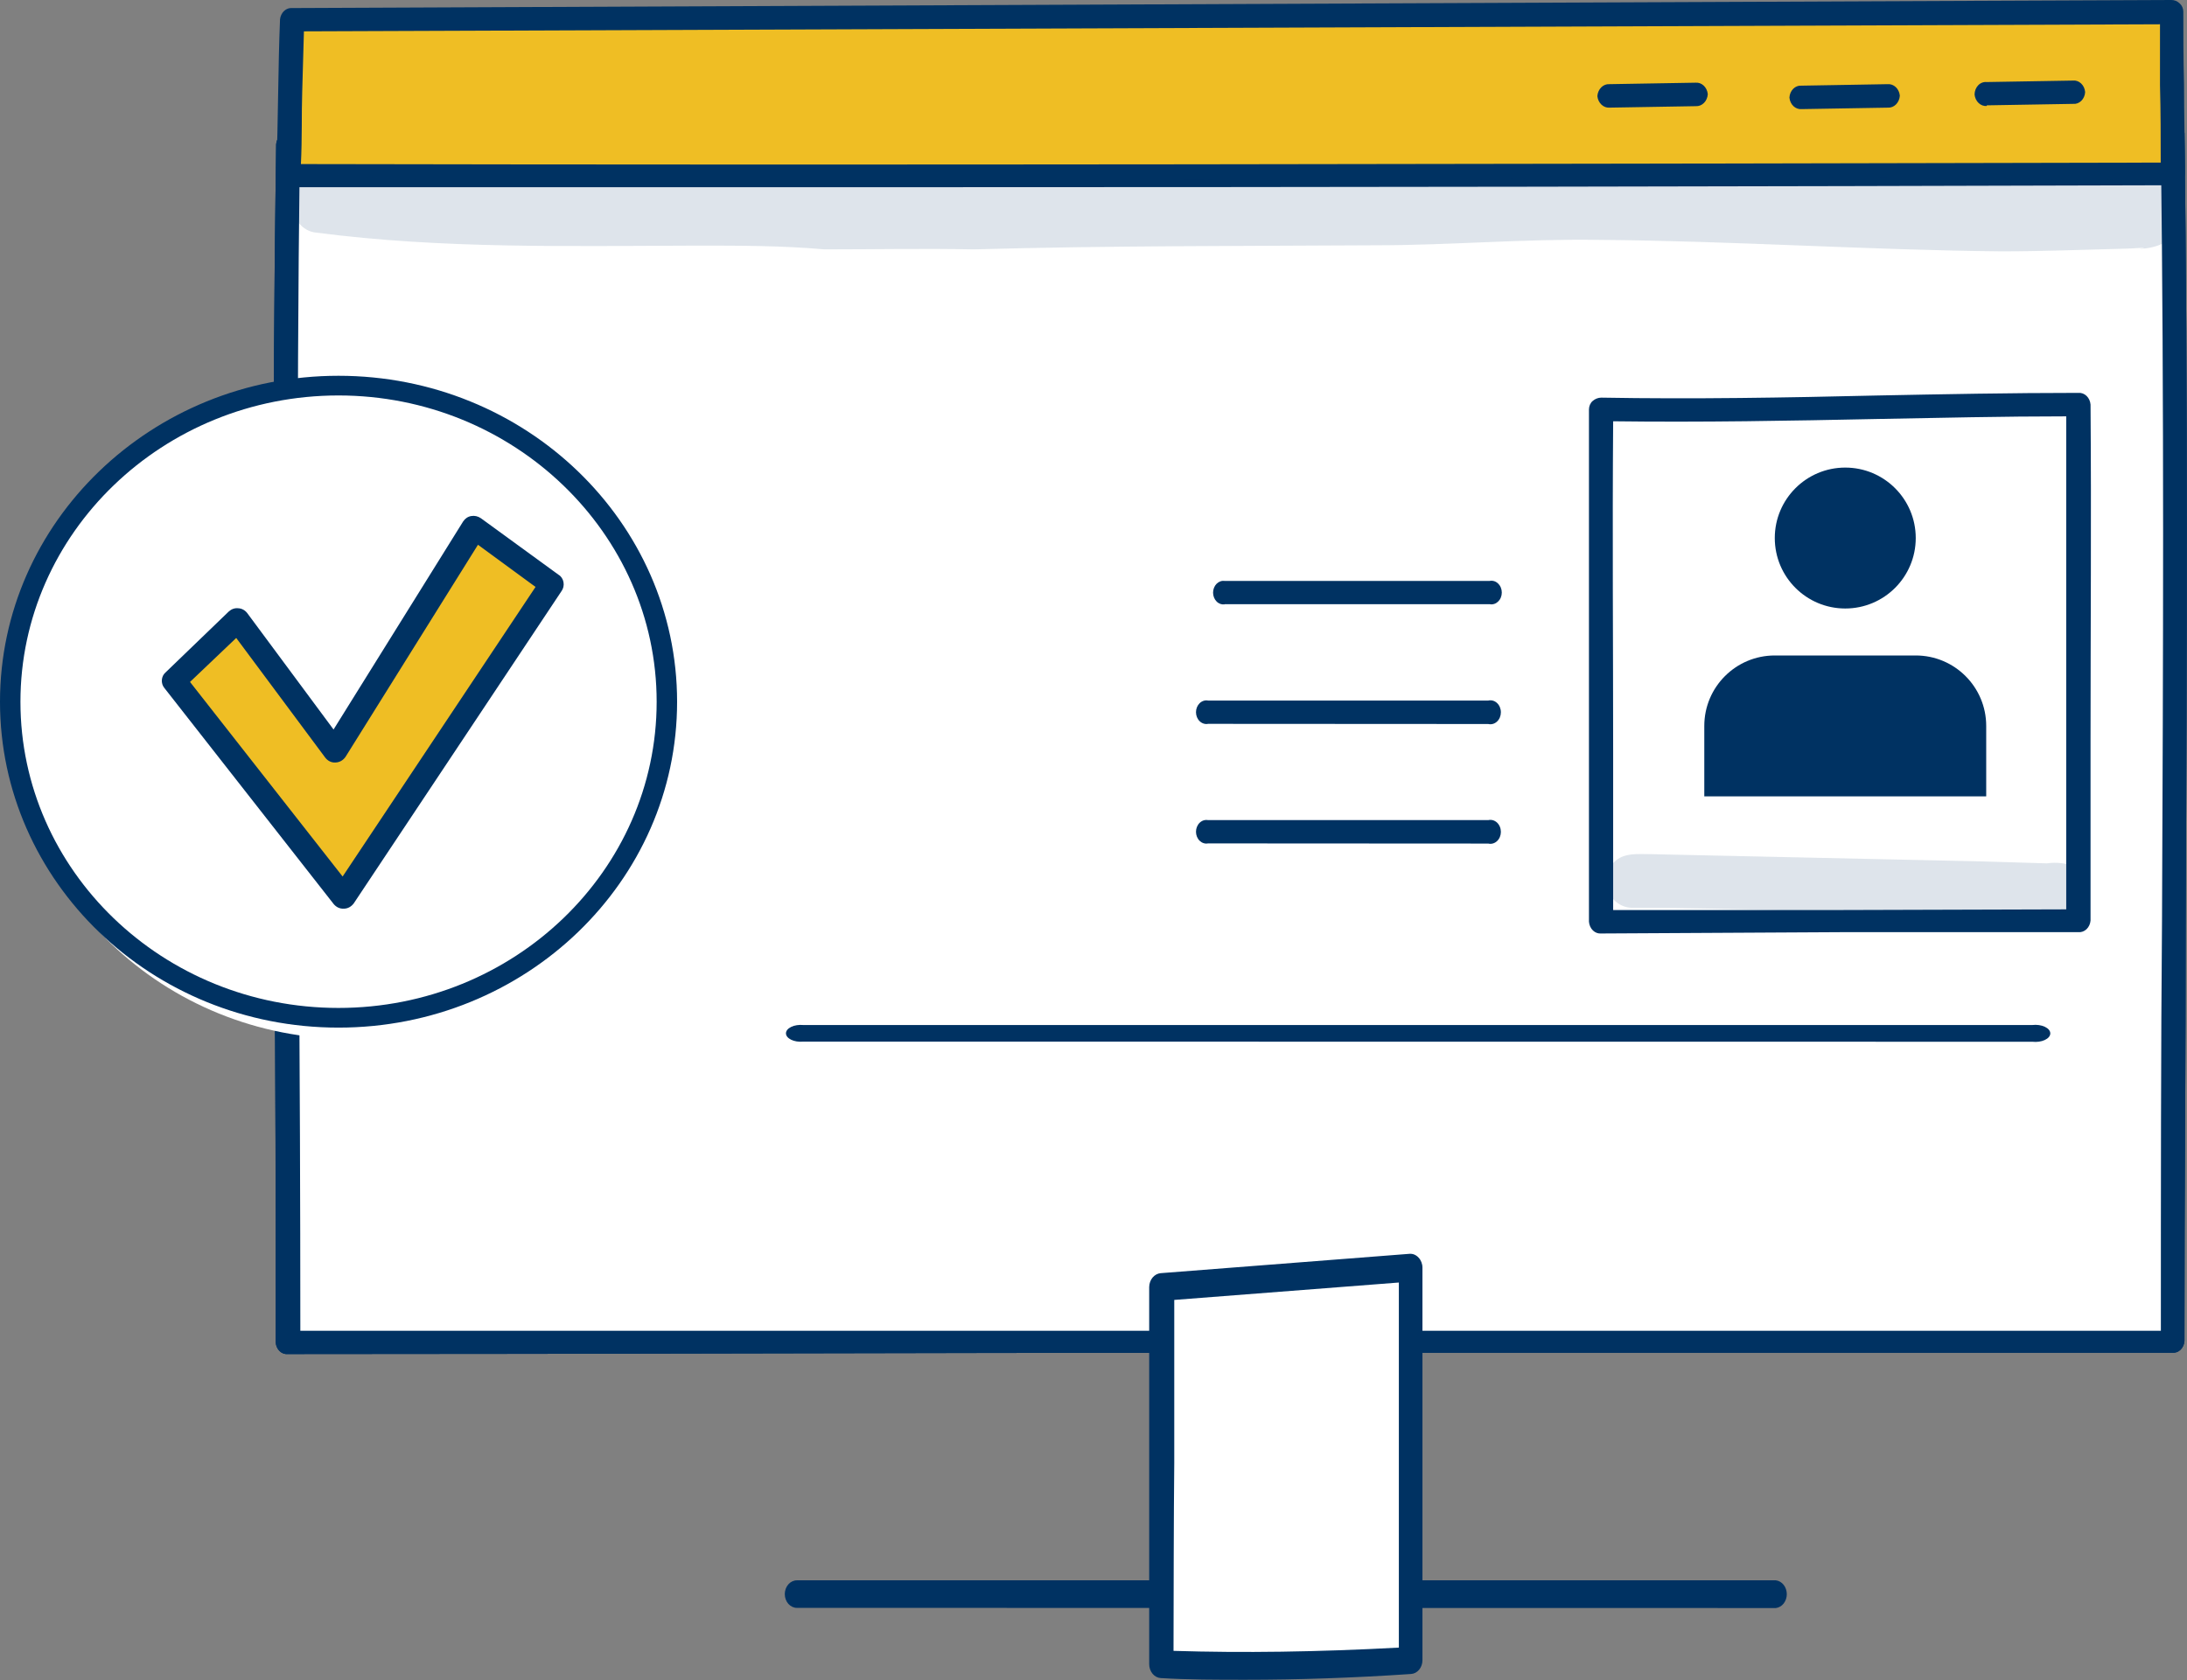 <svg width="95" height="73" viewBox="0 0 95 73" fill="none" xmlns="http://www.w3.org/2000/svg">
<rect x="0" y="0" width="95" height="73" fill="#808080" stroke="none"/>
<path d="M94.39 58.265C94.39 39.587 94.615 23.333 94.39 5.789C67.211 5.789 39.9 6.552 12.502 6.274C12.239 24.146 12.502 40.956 12.502 58.315C39.881 58.325 67.177 58.308 94.39 58.265Z" fill="white"/>
<path d="M12.502 58.836C12.438 58.843 12.374 58.835 12.312 58.813C12.251 58.791 12.195 58.756 12.146 58.709C12.097 58.661 12.057 58.604 12.028 58.538C11.998 58.473 11.981 58.402 11.976 58.33C11.976 52.534 11.976 46.709 11.914 41.078C11.876 29.821 11.82 18.179 11.995 6.267C12.008 6.125 12.067 5.995 12.162 5.902C12.256 5.81 12.377 5.761 12.502 5.768C28.318 5.924 44.359 5.768 59.868 5.554C71.188 5.418 82.889 5.283 94.365 5.283C94.492 5.271 94.619 5.316 94.717 5.41C94.815 5.503 94.877 5.637 94.89 5.782C95.04 17.352 94.996 28.302 94.946 39.894C94.946 45.804 94.89 51.913 94.89 58.265C94.885 58.339 94.868 58.41 94.839 58.475C94.81 58.541 94.77 58.599 94.721 58.647C94.672 58.694 94.616 58.731 94.555 58.753C94.493 58.776 94.429 58.785 94.365 58.779C80.769 58.779 66.923 58.779 53.533 58.779C40.144 58.779 26.223 58.836 12.502 58.836ZM13.021 6.794C12.877 18.536 12.933 29.978 12.989 41.07C13.021 46.545 13.046 52.192 13.046 57.824C26.579 57.824 40.288 57.824 53.558 57.824C66.829 57.824 80.45 57.824 93.865 57.824C93.865 51.65 93.865 45.704 93.915 39.951C93.965 28.545 94.008 17.737 93.865 6.359C82.564 6.359 71.05 6.502 59.912 6.63C44.559 6.751 28.699 6.937 13.04 6.787L13.021 6.794Z" fill="#003262"/>
<path d="M94.39 58.265C94.39 39.587 94.615 23.333 94.39 5.789C67.211 5.789 39.9 6.552 12.502 6.274C12.239 24.146 12.502 40.956 12.502 58.315C39.881 58.325 67.177 58.308 94.39 58.265Z" fill="white"/>
<path d="M12.502 58.836C12.438 58.843 12.374 58.835 12.312 58.813C12.251 58.791 12.195 58.756 12.146 58.709C12.097 58.661 12.057 58.604 12.028 58.538C11.998 58.473 11.981 58.402 11.976 58.33C11.976 52.534 11.976 46.709 11.914 41.078C11.876 29.821 11.82 18.179 11.995 6.267C12.008 6.125 12.067 5.995 12.162 5.902C12.256 5.81 12.377 5.761 12.502 5.768C28.318 5.924 44.359 5.768 59.868 5.554C71.188 5.418 82.889 5.283 94.365 5.283C94.492 5.271 94.619 5.316 94.717 5.41C94.815 5.503 94.877 5.637 94.89 5.782C95.04 17.352 94.996 28.302 94.946 39.894C94.946 45.804 94.89 51.913 94.89 58.265C94.885 58.339 94.868 58.41 94.839 58.475C94.81 58.541 94.77 58.599 94.721 58.647C94.672 58.694 94.616 58.731 94.555 58.753C94.493 58.776 94.429 58.785 94.365 58.779C80.769 58.779 66.923 58.779 53.533 58.779C40.144 58.779 26.223 58.836 12.502 58.836ZM13.021 6.794C12.877 18.536 12.933 29.978 12.989 41.07C13.021 46.545 13.046 52.192 13.046 57.824C26.579 57.824 40.288 57.824 53.558 57.824C66.829 57.824 80.45 57.824 93.865 57.824C93.865 51.65 93.865 45.704 93.915 39.951C93.965 28.545 94.008 17.737 93.865 6.359C82.564 6.359 71.05 6.502 59.912 6.63C44.559 6.751 28.699 6.937 13.04 6.787L13.021 6.794Z" fill="#003262"/>
<path d="M34.616 69.864C34.476 69.864 34.343 69.801 34.244 69.689C34.146 69.576 34.09 69.424 34.09 69.265C34.09 69.107 34.146 68.954 34.244 68.842C34.343 68.73 34.476 68.667 34.616 68.667H77.142C77.272 68.683 77.393 68.753 77.48 68.864C77.567 68.975 77.616 69.12 77.616 69.269C77.616 69.418 77.567 69.562 77.48 69.674C77.393 69.785 77.272 69.855 77.142 69.871L34.616 69.864Z" fill="#003262"/>
<path d="M50.469 55.92C50.469 61.217 50.469 66.243 50.469 72.317C54.096 72.452 57.692 72.367 61.313 72.167C61.313 66.685 61.313 59.534 61.313 55.057L50.469 55.92Z" fill="white"/>
<path d="M54.109 72.987C52.859 72.987 51.608 72.987 50.426 72.915C50.289 72.908 50.16 72.841 50.066 72.728C49.972 72.615 49.919 72.465 49.919 72.309C49.919 69.18 49.919 66.321 49.919 63.562C49.919 60.982 49.919 58.486 49.919 55.92C49.922 55.768 49.974 55.623 50.065 55.512C50.157 55.402 50.281 55.334 50.413 55.321L61.226 54.48C61.298 54.474 61.371 54.486 61.439 54.514C61.506 54.543 61.568 54.587 61.62 54.644C61.673 54.699 61.715 54.767 61.744 54.841C61.773 54.916 61.789 54.997 61.789 55.079V62.735C61.789 65.908 61.789 69.258 61.789 72.138C61.789 72.292 61.737 72.441 61.644 72.552C61.551 72.664 61.424 72.73 61.289 72.737C58.781 72.908 56.367 72.987 54.109 72.987ZM50.983 71.732C53.997 71.825 57.205 71.782 60.764 71.59V62.771C60.764 60.19 60.764 57.731 60.764 55.727L51.008 56.483C51.008 58.85 51.008 61.174 51.008 63.562C50.983 66.15 50.983 68.823 50.976 71.732H50.983Z" fill="#003262"/>
<path d="M12.696 0.856C12.602 3.037 12.627 5.133 12.521 7.6C39.925 7.657 67.073 7.6 94.39 7.536C94.39 5.283 94.322 2.339 94.322 0.506L12.696 0.856Z" fill="#EFBE24"/>
<path d="M40.232 8.134C30.726 8.134 21.514 8.134 12.521 8.134C12.381 8.136 12.246 8.08 12.139 7.978C12.092 7.932 12.055 7.875 12.03 7.811C12.005 7.747 11.993 7.677 11.995 7.607C12.045 6.324 12.064 5.154 12.083 4.042C12.102 2.93 12.12 1.897 12.164 0.834C12.181 0.693 12.245 0.564 12.343 0.473C12.44 0.383 12.564 0.339 12.69 0.35L94.315 0C94.45 -0.004 94.582 0.05 94.684 0.15C94.732 0.192 94.771 0.246 94.798 0.308C94.825 0.369 94.84 0.437 94.84 0.506C94.84 1.376 94.84 2.488 94.871 3.665C94.871 4.983 94.909 6.352 94.909 7.536C94.898 7.682 94.837 7.819 94.738 7.915C94.64 8.011 94.513 8.059 94.384 8.049C75.134 8.106 57.217 8.134 40.232 8.134ZM13.071 7.129C37.818 7.179 64.259 7.129 93.858 7.065C93.858 6.01 93.858 4.848 93.827 3.714C93.827 2.752 93.827 1.832 93.827 1.055L53.515 1.209L13.202 1.362C13.171 2.239 13.159 3.101 13.127 4.007C13.096 4.912 13.127 6.003 13.071 7.129Z" fill="#003262"/>
<path d="M69.919 4.677C69.791 4.687 69.665 4.641 69.566 4.548C69.467 4.455 69.403 4.323 69.387 4.178C69.397 4.031 69.457 3.894 69.554 3.797C69.651 3.7 69.777 3.649 69.906 3.657L73.659 3.593C73.786 3.583 73.911 3.629 74.009 3.722C74.107 3.815 74.17 3.948 74.184 4.092C74.174 4.239 74.115 4.376 74.017 4.473C73.921 4.57 73.794 4.62 73.665 4.613L69.912 4.677H69.919Z" fill="#003262"/>
<path d="M78.255 4.741C78.128 4.751 78.002 4.705 77.904 4.612C77.806 4.519 77.744 4.386 77.73 4.242C77.734 4.169 77.75 4.097 77.778 4.032C77.807 3.966 77.846 3.907 77.894 3.859C77.942 3.81 77.999 3.773 78.059 3.75C78.12 3.726 78.184 3.717 78.249 3.722L82.001 3.657C82.128 3.647 82.254 3.694 82.352 3.787C82.449 3.88 82.512 4.012 82.526 4.156C82.517 4.303 82.457 4.44 82.36 4.537C82.263 4.635 82.136 4.685 82.007 4.677L78.255 4.741Z" fill="#003262"/>
<path d="M86.298 4.606C86.171 4.616 86.045 4.569 85.947 4.476C85.849 4.383 85.787 4.251 85.772 4.107C85.773 4.031 85.787 3.956 85.815 3.886C85.842 3.817 85.882 3.755 85.931 3.704C85.98 3.653 86.038 3.615 86.102 3.591C86.165 3.567 86.231 3.558 86.298 3.565L90.05 3.501C90.178 3.489 90.304 3.534 90.402 3.628C90.501 3.721 90.563 3.855 90.575 4C90.572 4.072 90.555 4.144 90.526 4.209C90.498 4.274 90.459 4.333 90.41 4.38C90.362 4.428 90.306 4.464 90.245 4.487C90.184 4.51 90.12 4.519 90.056 4.513L86.304 4.577L86.298 4.606Z" fill="#003262"/>
<path d="M53.198 26.261C53.134 26.269 53.07 26.262 53.01 26.241C52.949 26.219 52.893 26.183 52.846 26.134C52.798 26.086 52.76 26.027 52.734 25.961C52.708 25.895 52.694 25.823 52.694 25.751C52.694 25.678 52.708 25.607 52.734 25.541C52.76 25.474 52.798 25.415 52.846 25.367C52.893 25.319 52.949 25.283 53.01 25.261C53.07 25.239 53.134 25.233 53.198 25.241H64.711C64.775 25.229 64.842 25.233 64.905 25.252C64.968 25.272 65.026 25.307 65.076 25.355C65.126 25.404 65.167 25.463 65.194 25.531C65.222 25.599 65.236 25.673 65.236 25.747C65.236 25.822 65.222 25.896 65.194 25.963C65.167 26.031 65.126 26.091 65.076 26.139C65.026 26.187 64.968 26.223 64.905 26.242C64.842 26.262 64.775 26.266 64.711 26.253H53.198V26.261Z" fill="#003262"/>
<path d="M52.477 31.452C52.413 31.465 52.346 31.461 52.283 31.441C52.22 31.421 52.162 31.386 52.112 31.338C52.062 31.29 52.022 31.23 51.994 31.162C51.966 31.094 51.952 31.021 51.952 30.946C51.952 30.871 51.966 30.798 51.994 30.73C52.022 30.662 52.062 30.602 52.112 30.554C52.162 30.506 52.22 30.471 52.283 30.451C52.346 30.431 52.413 30.427 52.477 30.44H64.647C64.714 30.424 64.782 30.426 64.848 30.444C64.914 30.462 64.975 30.497 65.028 30.546C65.08 30.595 65.123 30.657 65.152 30.726C65.181 30.796 65.196 30.872 65.196 30.95C65.196 31.027 65.181 31.103 65.152 31.173C65.123 31.243 65.08 31.304 65.028 31.353C64.975 31.402 64.914 31.437 64.848 31.455C64.782 31.473 64.714 31.475 64.647 31.459L52.477 31.452Z" fill="#003262"/>
<path d="M52.477 36.647C52.413 36.66 52.346 36.656 52.283 36.636C52.22 36.617 52.162 36.581 52.112 36.533C52.062 36.485 52.022 36.425 51.994 36.357C51.966 36.29 51.952 36.216 51.952 36.141C51.952 36.067 51.966 35.993 51.994 35.925C52.022 35.858 52.062 35.797 52.112 35.749C52.162 35.701 52.22 35.666 52.283 35.646C52.346 35.627 52.413 35.623 52.477 35.635H64.647C64.714 35.62 64.782 35.621 64.848 35.639C64.914 35.658 64.975 35.693 65.028 35.741C65.08 35.79 65.123 35.852 65.152 35.922C65.181 35.991 65.196 36.068 65.196 36.145C65.196 36.222 65.181 36.298 65.152 36.368C65.123 36.438 65.08 36.499 65.028 36.548C64.975 36.597 64.914 36.632 64.848 36.65C64.782 36.669 64.714 36.67 64.647 36.654L52.477 36.647Z" fill="#003262"/>
<path d="M34.886 45.26C34.794 45.269 34.7 45.266 34.611 45.252C34.521 45.238 34.438 45.213 34.367 45.178C34.296 45.144 34.239 45.101 34.2 45.053C34.161 45.005 34.141 44.952 34.141 44.899C34.141 44.846 34.161 44.793 34.2 44.745C34.239 44.697 34.296 44.654 34.367 44.62C34.438 44.585 34.521 44.56 34.611 44.546C34.7 44.532 34.794 44.529 34.886 44.538H88.283C88.377 44.527 88.475 44.528 88.568 44.541C88.661 44.554 88.748 44.579 88.823 44.614C88.897 44.649 88.958 44.693 88.999 44.742C89.04 44.792 89.062 44.846 89.062 44.902C89.062 44.957 89.04 45.011 88.999 45.061C88.958 45.111 88.897 45.154 88.823 45.189C88.748 45.224 88.661 45.249 88.568 45.262C88.475 45.275 88.377 45.276 88.283 45.265L34.886 45.26Z" fill="#003262"/>
<path d="M15.215 45.145C23.332 45.145 29.912 38.809 29.912 30.993C29.912 23.177 23.332 16.841 15.215 16.841C7.098 16.841 0.519 23.177 0.519 30.993C0.519 38.809 7.098 45.145 15.215 45.145Z" fill="white"/>
<path d="M14.703 44.651C6.573 44.651 0 38.299 0 30.493C0 22.687 6.573 16.328 14.703 16.328C22.833 16.328 29.412 22.68 29.412 30.493C29.412 38.306 22.833 44.651 14.703 44.651ZM14.703 17.183C7.086 17.183 0.888 23.157 0.888 30.493C0.888 37.829 7.073 43.796 14.703 43.796C22.332 43.796 28.524 37.829 28.524 30.493C28.524 23.157 22.308 17.183 14.703 17.183Z" fill="#003262"/>
<path d="M7.561 29.581L10.306 26.936L14.54 32.625L20.594 22.922L23.971 25.382L14.921 38.977L7.561 29.581Z" fill="#EFBE24"/>
<path d="M14.921 39.483C14.841 39.486 14.763 39.469 14.689 39.435C14.616 39.4 14.55 39.349 14.495 39.283L7.135 29.887C7.097 29.841 7.069 29.787 7.051 29.728C7.033 29.668 7.026 29.605 7.031 29.543C7.035 29.481 7.052 29.42 7.078 29.365C7.105 29.31 7.141 29.262 7.185 29.224L9.936 26.572C9.994 26.519 10.059 26.479 10.13 26.454C10.201 26.43 10.275 26.421 10.349 26.43C10.423 26.432 10.495 26.452 10.562 26.488C10.628 26.523 10.688 26.574 10.737 26.636L14.489 31.698L20.118 22.658C20.202 22.53 20.328 22.445 20.468 22.423C20.613 22.397 20.761 22.43 20.887 22.516L24.264 24.975C24.319 25.007 24.366 25.052 24.403 25.108C24.44 25.164 24.466 25.229 24.478 25.297C24.49 25.366 24.488 25.437 24.473 25.504C24.457 25.572 24.429 25.635 24.389 25.688L15.365 39.255C15.312 39.325 15.247 39.382 15.174 39.422C15.101 39.461 15.021 39.482 14.939 39.483H14.921ZM8.254 29.631L14.883 38.086L23.263 25.503L20.762 23.671L15.008 32.888C14.956 32.962 14.891 33.022 14.816 33.064C14.742 33.106 14.66 33.129 14.577 33.131C14.492 33.138 14.407 33.123 14.329 33.085C14.251 33.048 14.181 32.99 14.126 32.917L10.261 27.72L8.254 29.631Z" fill="#003262"/>
<path d="M90.267 40.027C90.267 32.035 90.323 25.056 90.267 17.578C83.388 17.578 76.508 17.905 69.554 17.791C69.485 25.434 69.554 32.62 69.554 40.048C76.477 40.048 83.375 40.027 90.267 40.027Z" fill="white"/>
<path d="M69.554 40.561C69.423 40.573 69.294 40.526 69.195 40.43C69.095 40.334 69.033 40.196 69.022 40.048C69.022 37.574 69.022 35.122 69.022 32.67C69.022 27.858 69.022 22.881 69.022 17.784C69.023 17.714 69.039 17.644 69.067 17.581C69.095 17.518 69.135 17.463 69.185 17.421C69.293 17.328 69.424 17.278 69.56 17.278C73.55 17.349 77.609 17.278 81.53 17.185C84.394 17.128 87.358 17.071 90.285 17.071C90.413 17.061 90.54 17.109 90.638 17.203C90.736 17.298 90.798 17.432 90.81 17.578C90.848 22.525 90.81 27.202 90.81 32.156C90.81 34.701 90.81 37.303 90.81 39.998C90.798 40.144 90.736 40.278 90.638 40.373C90.54 40.467 90.413 40.514 90.285 40.504H79.954L69.554 40.561ZM70.073 18.305C70.035 23.216 70.073 28.021 70.073 32.67C70.073 34.951 70.073 37.242 70.073 39.542H79.929L89.754 39.513C89.754 36.975 89.754 34.523 89.754 32.156C89.754 27.373 89.754 22.846 89.754 18.091C87.021 18.091 84.25 18.155 81.561 18.205C77.796 18.283 73.912 18.355 70.073 18.305Z" fill="#003262"/>
<g opacity="0.13">
<path d="M94.59 8.805V8.854C94.557 8.698 94.502 8.549 94.427 8.412C93.802 7.364 92.389 7.814 91.363 7.821C89.968 7.871 88.574 7.778 87.179 7.735C85.259 7.657 83.333 7.735 81.413 7.735C80.838 7.735 80.262 7.735 79.687 7.735C79.409 7.711 79.131 7.794 78.899 7.97C75.716 7.871 72.533 7.785 69.35 7.757C67.104 7.685 64.865 7.806 62.62 7.856C59.231 7.921 55.841 7.856 52.458 7.806C47.192 7.806 41.926 7.935 36.667 8.085C35.341 8.134 34.021 7.935 32.696 7.949C30.069 7.949 27.449 8.006 24.822 7.992C21.07 7.992 16.504 7.778 13.89 7.514C13.741 7.504 13.591 7.527 13.449 7.583C13.308 7.639 13.177 7.726 13.065 7.839C12.839 8.067 12.701 8.389 12.683 8.733C12.665 9.077 12.767 9.416 12.968 9.674C13.168 9.932 13.451 10.088 13.753 10.109C19.212 10.822 24.766 10.687 30.269 10.672C32.145 10.672 33.971 10.672 35.822 10.836C37.98 10.836 40.138 10.793 42.301 10.836C48.118 10.672 53.934 10.694 59.75 10.658C62.977 10.658 66.198 10.373 69.431 10.423C75.272 10.466 81.113 10.865 86.942 10.922C88.699 10.922 90.456 10.851 92.207 10.808C92.626 10.808 93.564 10.715 92.927 10.808C93.273 10.808 93.617 10.733 93.94 10.587C94.224 10.437 94.449 10.17 94.57 9.84C94.69 9.51 94.697 9.14 94.59 8.805Z" fill="#003262"/>
</g>
<g opacity="0.13">
<path d="M90.161 37.663C89.76 37.504 89.332 37.453 88.91 37.514L86.059 37.428L71.719 37.114C71.162 37.114 70.524 37.036 70.111 37.464C69.355 38.177 69.924 39.481 70.962 39.446C75.715 39.446 80.462 39.695 85.208 39.724C86.303 39.724 87.397 39.809 88.485 39.831C88.988 39.867 89.493 39.824 89.986 39.702C90.181 39.654 90.358 39.536 90.49 39.366C90.623 39.196 90.705 38.982 90.725 38.755C90.744 38.529 90.7 38.301 90.599 38.105C90.498 37.909 90.344 37.754 90.161 37.663Z" fill="#003262"/>
</g>
<path d="M80.155 26.44C81.846 26.44 83.217 25.069 83.217 23.378C83.217 21.688 81.846 20.317 80.155 20.317C78.464 20.317 77.094 21.688 77.094 23.378C77.094 25.069 78.464 26.44 80.155 26.44Z" fill="#003262"/>
<path d="M86.278 31.542C86.278 29.852 84.907 28.481 83.217 28.481H77.094C75.403 28.481 74.032 29.852 74.032 31.542V34.604H86.278V31.542Z" fill="#003262"/>
</svg>
